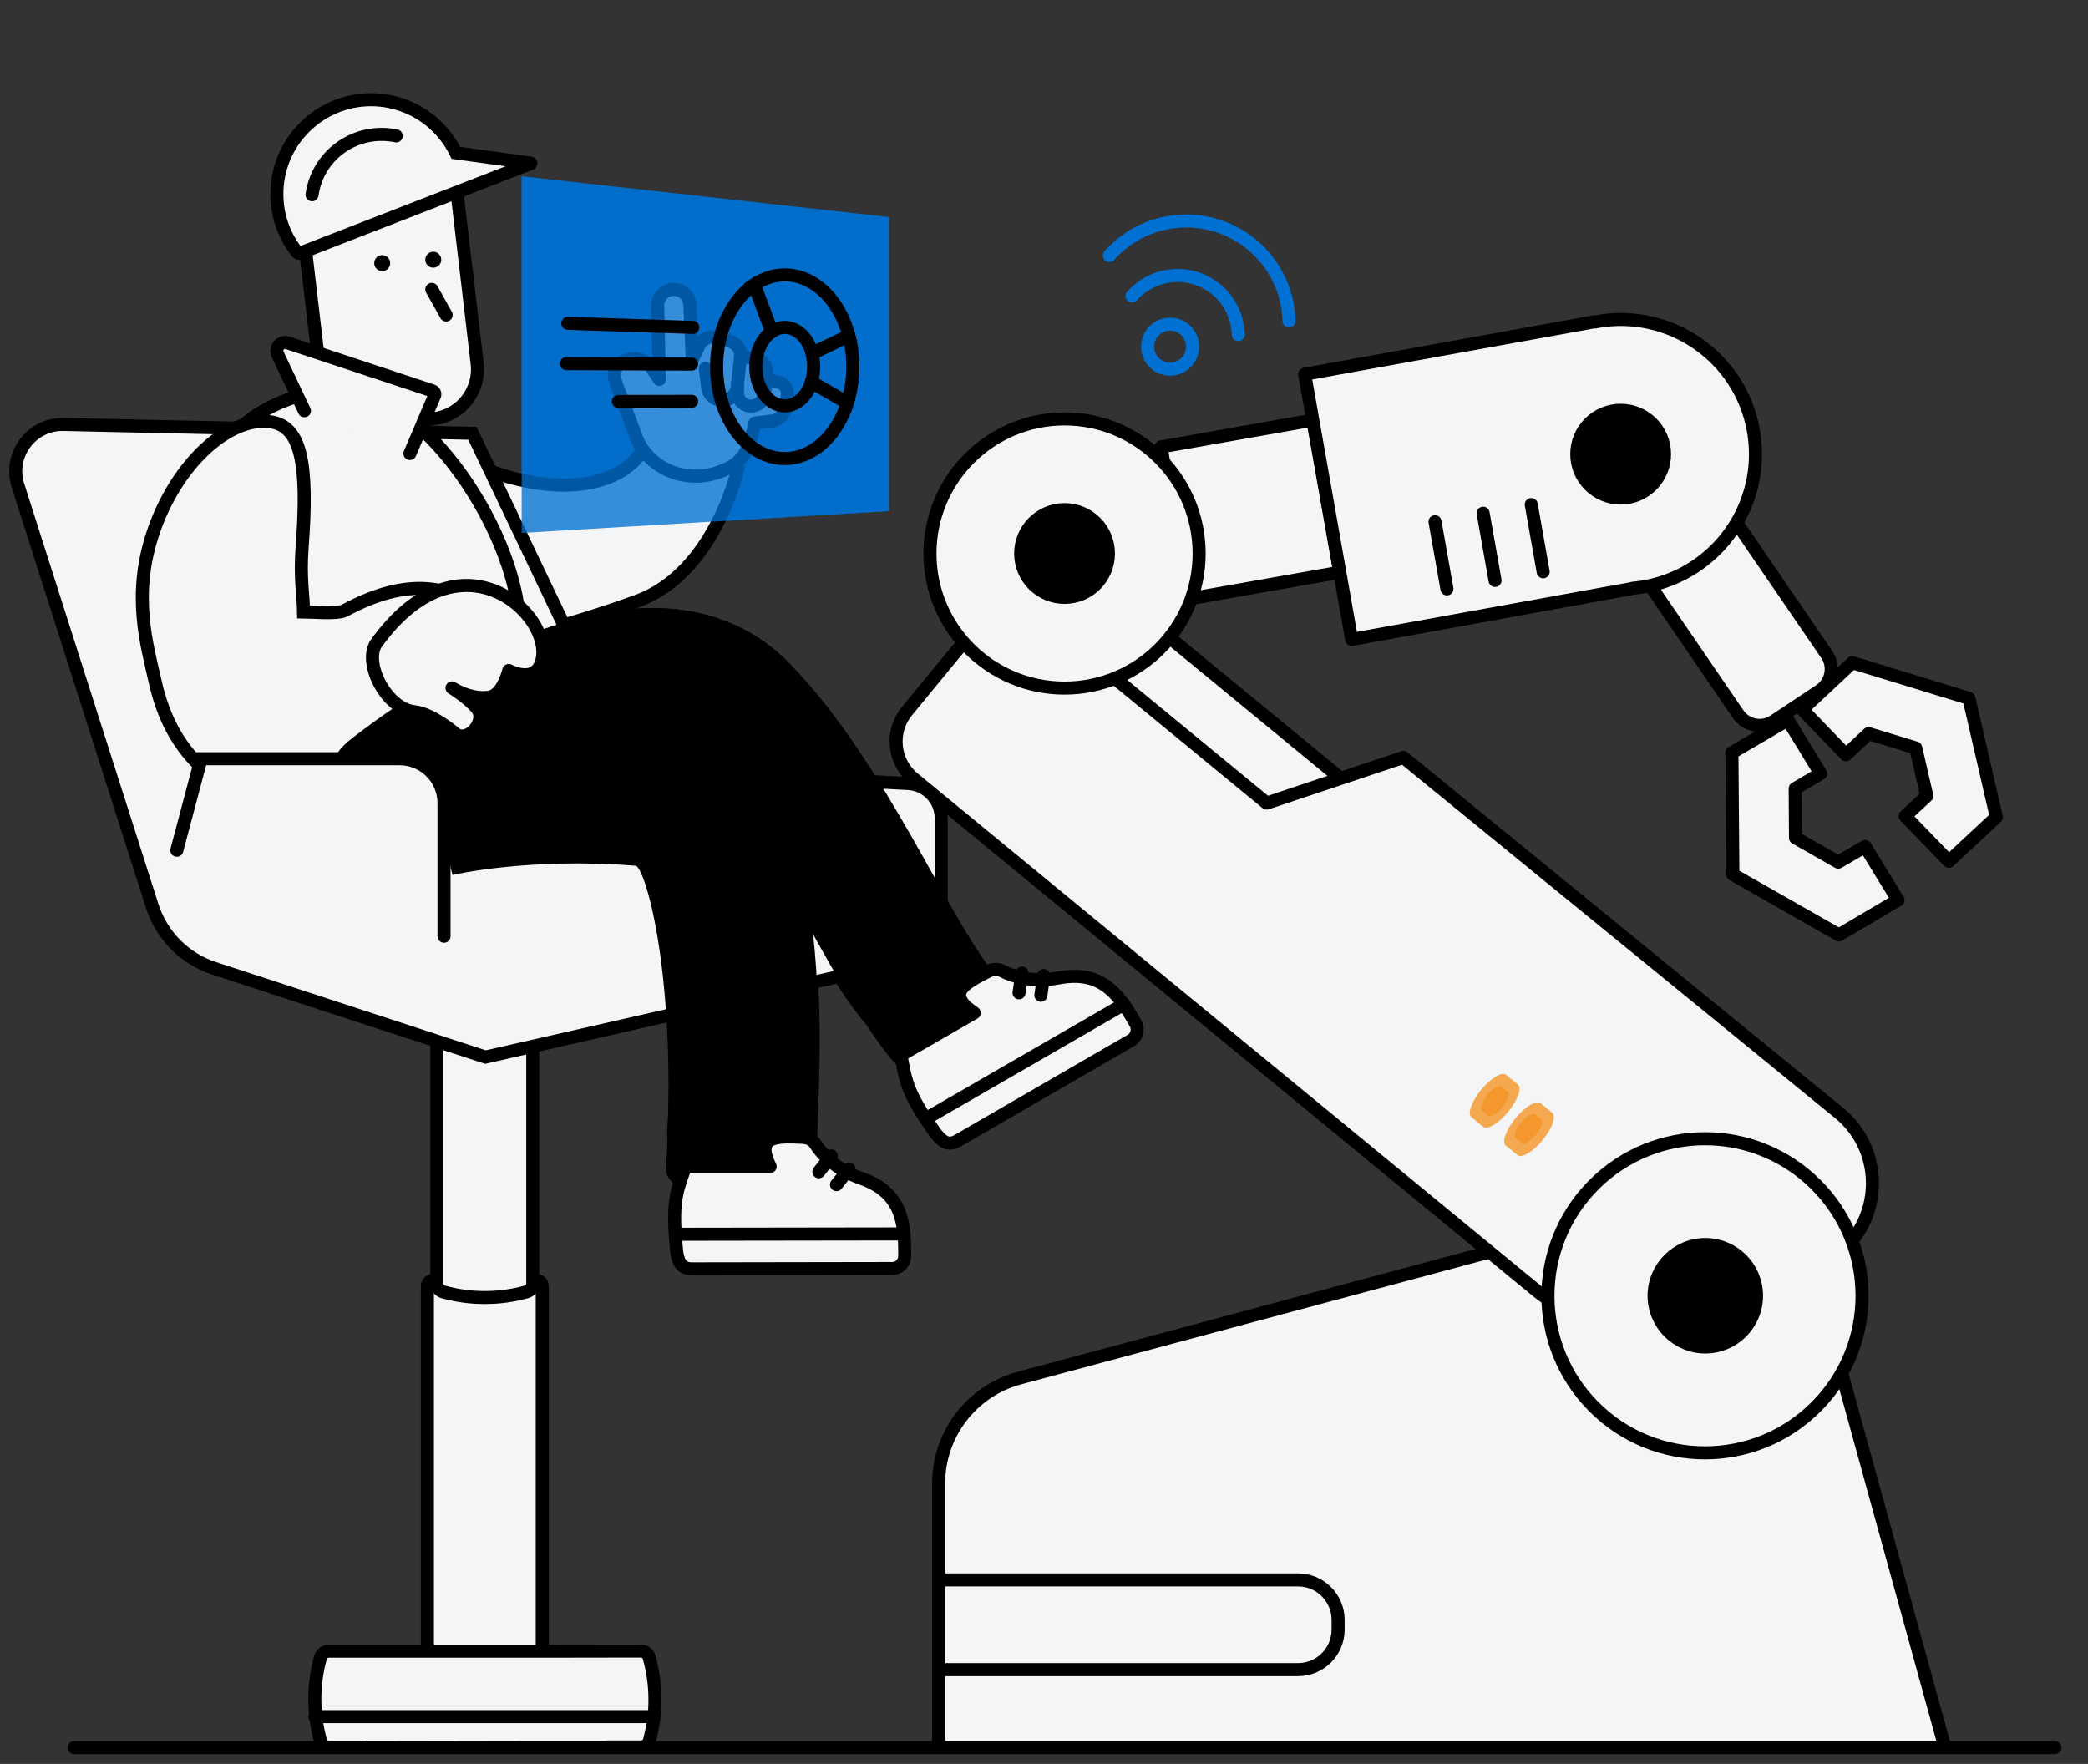 <?xml version="1.0" encoding="utf-8"?>
<!-- Generator: Adobe Illustrator 27.8.1, SVG Export Plug-In . SVG Version: 6.00 Build 0)  -->
<svg version="1.1" id="Livello_1" xmlns="http://www.w3.org/2000/svg" xmlns:xlink="http://www.w3.org/1999/xlink" x="0px" y="0px"
	 viewBox="0 0 1280 1081.3" style="enable-background:new 0 0 1280 1081.3;" xml:space="preserve">
<rect x="0" y="0" width="1280" height="1081.3" fill="#333333" stroke="none"/>
<style type="text/css">
	.st0{fill:#F4F5F6;stroke:#000000;stroke-width:8;stroke-linecap:round;stroke-linejoin:round;stroke-miterlimit:10;}
	.st1{fill:#F4F5F6;stroke:#000000;stroke-width:8;stroke-linecap:round;stroke-linejoin:round;stroke-miterlimit:10;}
	.st2{fill:#F4F5F6;stroke:#000000;stroke-width:8;stroke-linecap:round;stroke-linejoin:round;stroke-miterlimit:10;}
	.st3{stroke:#000000;stroke-width:8;stroke-linecap:round;stroke-linejoin:round;stroke-miterlimit:10;}
	.st4{fill:none;stroke:#000000;stroke-width:8;stroke-linecap:round;stroke-linejoin:round;stroke-miterlimit:10;}
	.st5{opacity:0.78;}
	.st6{fill:#F39322;}
	.st7{fill:#F4F5F6;stroke:#000000;stroke-width:8;stroke-linecap:round;stroke-miterlimit:10;}
	.st8{fill:none;stroke:#000000;stroke-width:82;stroke-linecap:round;stroke-miterlimit:10;}
	.st9{opacity:0.78;fill:#0070D2;enable-background:new    ;}
	.st10{fill:none;stroke:#000000;stroke-width:8;stroke-linecap:round;stroke-miterlimit:10;}
	.st11{fill:none;stroke:#0070D2;stroke-width:8;stroke-linecap:round;stroke-miterlimit:10;}
</style>
<g>
	<path class="st0" d="M1116.6,796.7c-2.9-15.7-14.6-28.3-30.1-32.5l-68-25L625.1,844.7c-29.3,7.8-49.7,34.4-49.7,64.7v161.8h616.9
		L1116.6,796.7z"/>
</g>
<g>
	
		<rect x="743.3" y="299.1" transform="matrix(0.635 -0.772 0.772 0.635 -102.622 792.4)" class="st1" width="87.8" height="411.5"/>
	<path class="st0" d="M556,435.9l61.3-74.5l159.2,130.9l83.8-28l267.3,218.1c23.7,19.5,27.1,54.5,7.6,78.3L1021,784.2
		c-19.5,23.7-54.5,27.1-78.3,7.6L560.1,477.3C547.5,467,545.7,448.4,556,435.9z"/>
</g>
<g>
	<polygon class="st0" points="1207,428.1 1135.5,406.2 1108.9,431.1 1104.8,434.9 1131.6,462.7 1145.5,449.7 1174.4,458.5 
		1181.2,487.9 1167.9,500.3 1194.7,528 1223.8,500.9 	"/>
	<polygon class="st0" points="1062.3,536.1 1127.3,573.1 1158.6,554.6 1163.5,551.8 1143.4,518.9 1126.9,528.5 1100.7,513.6 
		1100.5,483.4 1116.1,474.2 1096,441.3 1061.7,461.4 	"/>
	<path class="st0" d="M1021.2,257.1c-4.6-6.7-13.8-8.5-20.5-4l-28.8,19.3c-7.3,4.9-9.3,14.8-4.4,22.1l97.9,143.1
		c4.9,7.3,14.8,9.3,22.1,4.4l28-18.6c7.3-4.9,9.3-14.8,4.4-22.1L1021.2,257.1z"/>
</g>
<rect x="719.1" y="264.7" transform="matrix(0.985 -0.174 0.174 0.985 -42.651 138.364)" class="st2" width="94.7" height="94.7"/>
<circle class="st0" cx="652.6" cy="339.3" r="82.5"/>
<circle class="st3" cx="652.6" cy="339.3" r="26.9"/>
<g>
	<path class="st0" d="M977.1,197.3c0,0,0.3,0,0.8,0.1c0.4-0.1,0.8-0.2,1.3-0.3c44.9-7.9,87.7,22,95.7,66.9
		c7.9,44.9-22,87.7-66.9,95.7c-2.4,0.4-4.8,0.7-7.1,0.9c-0.3,0.1-0.5,0.2-0.5,0.2L828.6,392l-28.8-162.6L977.1,197.3z"/>
	<circle class="st3" cx="993.5" cy="278.4" r="26.9"/>
</g>
<line class="st4" x1="879.7" y1="319.8" x2="887" y2="361"/>
<line class="st4" x1="909.2" y1="314.6" x2="916.5" y2="355.8"/>
<line class="st4" x1="938.7" y1="309.3" x2="946" y2="350.5"/>
<g>
	
		<ellipse transform="matrix(0.707 -0.707 0.707 0.707 -255.464 971.855)" class="st0" cx="1045.4" cy="794.3" rx="96.3" ry="96.3"/>
	<circle class="st3" cx="1045.4" cy="794.3" r="31.4"/>
</g>
<g>
	<g class="st5">
		<path class="st6" d="M909.2,690.7l-7.2-5.9c-2.6-2.1,0.1-9.6,6-16.8c5.9-7.1,12.7-11.2,15.3-9.1l7.2,5.9c2.6,2.1-0.1,9.6-6,16.8
			S911.8,692.8,909.2,690.7z"/>
	</g>
	<g class="st5">
		<path class="st6" d="M930.3,708.1l-7.2-5.9c-2.6-2.1,0.1-9.6,6-16.8s12.7-11.2,15.3-9.1l7.2,5.9c2.6,2.1-0.1,9.6-6,16.8
			C939.7,706.1,932.8,710.2,930.3,708.1z"/>
	</g>
	<g class="st5">
		<path class="st6" d="M933,700.8l-4-3.3c-1.4-1.2,0.1-5.4,3.4-9.4c3.3-4,7.2-6.3,8.6-5.1l4,3.3c1.4,1.2-0.1,5.4-3.4,9.4
			C938.3,699.7,934.5,702,933,700.8z"/>
	</g>
	<g class="st5">
		<path class="st6" d="M912.4,683.8l-4-3.3c-1.4-1.2,0.1-5.4,3.4-9.4c3.3-4,7.2-6.3,8.6-5.1l4,3.3c1.4,1.2-0.1,5.4-3.4,9.4
			C917.7,682.7,913.8,685,912.4,683.8z"/>
	</g>
</g>
<g>
	<path class="st7" d="M327.8,785.1c-9.7,2.7-20,4.2-30.6,4.2l0,0c-10.6,0-20.9-1.5-30.6-4.2h-0.1c-2.2-0.7-4.5,0.9-4.5,3.2v227.1
		c0,2.8,1.9,5.3,4.6,6c9.7,2.7,20,4.2,30.6,4.2l0,0c10.6,0,20.9-1.5,30.6-4.2c2.7-0.7,4.6-3.2,4.6-6V788.3
		C332.4,786,330.1,784.4,327.8,785.1C327.9,785.1,327.8,785.1,327.8,785.1z"/>
</g>
<g>
	<path class="st7" d="M322.8,574.6c-8.1,2.3-16.7,3.5-25.6,3.5l0,0c-8.9,0-17.4-1.2-25.6-3.5c0,0,0,0-0.1,0
		c-1.9-0.5-3.7,0.8-3.7,2.7v209.6c0,2.3,1.6,4.4,3.8,5c8.1,2.3,16.7,3.5,25.6,3.5l0,0c8.9,0,17.4-1.2,25.6-3.5
		c2.3-0.6,3.8-2.7,3.8-5V577.3C326.6,575.3,324.7,574,322.8,574.6C322.9,574.6,322.8,574.6,322.8,574.6z"/>
</g>
<g>
	<path class="st4" d="M454.1,217.4l-2.2,20c-0.6,5.3-5.6,9-10.9,7.9l0,0c-3.9-0.8-6.8-4-7.2-7.9l-1.4-11.6"/>
	<path class="st4" d="M469.7,226.7l-0.9,14.3c-0.3,5-4.9,8.6-9.8,7.8l0,0c-4-0.7-7-4.2-6.9-8.3v-5.8"/>
</g>
<g>
	<path d="M500.6,695.6c3.9-65.3,2.1-118.8-8.3-159.1c-6.6-25.7-16.7-46.7-29.8-62.5c-17.2-20.6-39.9-32.6-65.7-34.6
		c-81.5-6.5-139,7.4-141.4,8l22,89h-0.2c0.5-0.1,46.6-10.9,112.3-5.7c0.4,0,0.5,0.1,0.5,0.1c5.9,2.9,26,46.3,18.9,164.2
		C407.6,719,498.9,723.4,500.6,695.6z"/>
</g>
<circle cx="265.6" cy="159.2" r="4.9"/>
<circle cx="224.8" cy="178.9" r="3.5"/>
<path class="st8" d="M240,485.7c0,0,148-119.8,214.8-50.2c54.4,56.6,70.6,119.3,105,163.1"/>
<polygon class="st9" points="319.8,326.7 544.9,313.3 544.9,133.1 319.8,108.1 "/>
<path class="st0" d="M280.4,280.3c72,34.7,116.6,10.3,117.1-17.4s54.9,24.3,54.9,24.3s-14,63.9-61.8,81.3s-90.2,26.3-90.2,26.3
	l-20-79.3L280.4,280.3L280.4,280.3z"/>
<g>
	<path class="st0" d="M389.3,266l-11.6-31c-2.7-7.2,0-12.5,7.5-14.6l0,0c5.5-1.5,11.4,0.7,14.5,5.4l4.5,6.8l-1-45.1
		c-0.1-5.1,3.7-9.5,8.7-10l0,0c5.7-0.7,10.8,3.6,11,9.4l1.5,33.5l4.1-8.6c1.9-4,6.4-6.1,10.7-4.9l8.3,2.4c3.7,1,6.3,4.3,6.6,8.1l0,0
		c0,0.6,0.5,1,1,1.1l7.9,1.3c4.3,0.7,7.3,4.7,6.8,9l0,0c-0.2,2,1,3.8,2.9,4.3l4.7,1.2c3.5,0.9,5.7,4.2,5.3,7.7l-1,7.6
		c-0.6,4.5-4.2,8-8.7,8.5l-10.2,1.2l-3.1,11.6c-1.9,7.3-7.1,13.3-13.9,16.4l-2,0.9c-8.3,3.7-17.6,4.7-26.5,2.7
		C406,288.5,393.6,279.8,389.3,266z"/>
	<path class="st4" d="M454.1,217.4l-2.2,20c-0.6,5.3-5.6,9-10.9,7.9l0,0c-3.9-0.8-6.8-4-7.2-7.9l-1.4-11.6"/>
	<path class="st4" d="M469.7,226.7l-0.9,14.3c-0.3,5-4.9,8.6-9.8,7.8l0,0c-4-0.7-7-4.2-6.9-8.3v-5.8"/>
</g>
<path class="st7" d="M11,297.6l82.3,257.8c5.8,18.1,19.9,32.3,38,38.2L297.6,648L577,584.3v-82.7c0-11.3-8.9-20.7-20.2-21.3
	l-169-8.8l-98.2-205.9l-250.3-5.4C19.5,259.5,5,278.7,11,297.6z"/>
<g>
	<path d="M500,716.9c3.9-65.3,2.7-140.1-7.7-180.4c-6.6-25.7-16.7-46.7-29.8-62.5c-17.2-20.6-39.9-32.6-65.7-34.6
		c-81.5-6.5-139,7.4-141.4,8l22,89h-0.2c0.5-0.1,46.6-10.9,112.3-5.7c0.4,0,0.5,0.1,0.5,0.1c5.9,2.9,25.4,67.6,18.3,185.5
		C407,740.3,498.3,744.7,500,716.9z"/>
</g>
<path class="st7" d="M305,426l-162.2,4.1c0,0-80.7-173.3,63.4-192.3C272,237.5,350.9,380.2,305,426z"/>
<path class="st7" d="M230.7,260.8l35.1-4.1c16.7-2,28.7-17.1,26.7-33.9l-12.2-103.6c-2-16.7-17.1-28.7-33.9-26.7l-35.1,4.1
	c-16.7,2-28.7,17.1-26.7,33.9L196.8,234C198.8,250.8,213.9,262.7,230.7,260.8z"/>
<circle cx="265.6" cy="159.2" r="4.9"/>
<circle cx="234.3" cy="161.3" r="4.9"/>
<g>
	<path class="st7" d="M170.7,491.5c19.2,2,37.3-4,53-17.8c11.5-10.1,11-16.4,24-34.9c2.5-3.6,69.5-49.9,48.9-64.5
		c-20.7-14.6-45.7-21.4-85.4,0c-4.3,2.3-21,0.8-25.1,0.8c-0.1-10-2.3-20.4-0.9-39.5c3.9-51.7-0.5-74.8-19.9-77.1
		c-25.1-3-57,25.6-71.3,67.6c-13.2,38.9-3.9,69.3,1.2,92.1c10.3,46,38.9,63.7,61.2,70.4C161.2,490.1,166,491.1,170.7,491.5z"/>
</g>
<path class="st8" d="M240,485.7c0,0,148-119.8,214.8-50.2C509.2,492.1,542.6,578.2,577,622"/>
<path class="st7" d="M108.4,521.2l14.9-56.1H245c15,0,27.2,12.2,27.2,27.2v81.6"/>
<path class="st0" d="M254,436.3c10.3,1.1,23.4,11.9,24.5,12.9c7.4,7.2,20.4-6.7,13.9-14.9c-5-6.2-15.3-12.6-15.3-12.6
	s11.2,7.4,22.7,5.7c8.5-1.2,12.1-16.4,12.1-16.4s16.5,8.9,20.3-6.1c7.1-28.3-50.4-82.1-101.9-10C223,407.4,237.2,434.5,254,436.3z"
	/>
<line class="st10" x1="264.7" y1="177.4" x2="273.5" y2="193.1"/>
<path class="st7" d="M186.6,251.8l-16.4-34.6c-1.9-4,1.9-8.4,6.2-7l88.7,29.4c1.2,0.4,1.8,1.8,1.3,2.9L251.3,278"/>
<g>
	<path class="st7" d="M279.5,93.7c-7.6-15.6-22.1-27.5-40-31.3c-1.3-0.3-2.5-0.5-3.8-0.7c-31.6-4.5-60.9,17.5-65.4,49.1
		c-2.3,16.4,2.4,32.1,12,44.1l0,0c1.3,1.3,4.2-0.7,4.2-0.7l138.9-54c0.1,0,0.1-0.2,0-0.2L279.5,93.7z"/>
	<path class="st7" d="M242.9,83.3c-0.9-0.2-1.9-0.4-2.9-0.5c-23.6-3.3-45.4,13-48.7,36.6"/>
</g>
<g>
	<path class="st11" d="M694,181.4c6.6-7.4,16.1-12.2,26.8-12.5c20.6-0.6,37.7,15.6,38.3,36.2"/>
	<path class="st11" d="M680.1,156.6c11.1-12.5,27.2-20.6,45.3-21.1c34.8-1,63.8,26.4,64.8,61.2"/>
	<circle class="st11" cx="717.3" cy="212.5" r="13.8"/>
</g>
<polygon class="st9" points="319.8,326.7 544.9,313.3 544.9,133.1 319.8,108.1 "/>
<g>
	<path class="st10" d="M520.4,205.9c1.6,5.9,2.4,12.3,2.4,18.9c0,7.9-1.2,15.4-3.4,22.2l0,0l-22-12.7c0.9-2.9,1.4-6.1,1.4-9.5
		c0-2.8-0.4-5.6-1-8.1l22.4-10.8H520.4z"/>
	<path class="st10" d="M481.1,168.5c-6.7,0-13.1,2.2-18.8,6l0.1,0.1l10.7,28.7c2.4-1.6,5.1-2.6,8-2.6c7.7,0,14.3,6.7,16.8,15.9
		l22.4-10.8h0.1C514.7,184.1,499.2,168.5,481.1,168.5z"/>
	<path class="st10" d="M519.5,246.9L519.5,246.9c-6.4,20.1-21.2,34.2-38.4,34.2c-23.1,0-41.8-25.2-41.8-56.3c0-22,9.4-41.1,23-50.3
		l0.1,0.1l10.7,28.7c-5.8,3.9-9.8,12.1-9.8,21.5c0,13.3,8,24,17.8,24c7.3,0,13.7-6,16.4-14.6L519.5,246.9z"/>
</g>
<line class="st10" x1="348.1" y1="198.2" x2="424.7" y2="200.7"/>
<line class="st10" x1="347.2" y1="222.9" x2="424" y2="223.2"/>
<line class="st10" x1="379.1" y1="246.1" x2="424" y2="246"/>
<g>
	<path class="st0" d="M552.3,646.8l44.9-25.9c-17.4-11.7-6.6-17.8,8.4-25.4c3.7-1.8,6.3-1.6,9-0.2c5.5,2.9,17.8,7.3,34.3,4.2
		c25.1-4.8,36.3,8.3,47.3,28c2,3.6,0.7,8.2-2.9,10.3l-106.1,61.4c-5.2,3-8.8,1.7-13.6-4.4C556.7,670.9,555.4,664.2,552.3,646.8z"/>
	<line class="st4" x1="638.1" y1="610.1" x2="639.8" y2="598"/>
	<line class="st4" x1="624.7" y1="608.6" x2="626.5" y2="596.5"/>
	<line class="st4" x1="689" y1="615.6" x2="570.6" y2="684"/>
</g>
<g>
	<path class="st0" d="M420.2,715.1h51.9c-9.2-18.8,3.2-18.7,20-17.9c4.1,0.3,6.3,1.8,7.9,4.3c3.3,5.3,11.8,15.2,27.6,20.7
		c24.2,8.4,27.3,25.4,27,47.9c-0.1,4.2-3.5,7.5-7.6,7.5l-122.6,0.2c-6,0-8.5-3-9.6-10.6C412,738.2,414.1,731.8,420.2,715.1z"/>
	<line class="st4" x1="512.8" y1="726.2" x2="520.4" y2="716.6"/>
	<line class="st4" x1="502" y1="718.3" x2="509.6" y2="708.6"/>
	<line class="st4" x1="554.2" y1="756.4" x2="417.5" y2="756.6"/>
</g>
<path class="st0" d="M795.7,1023.5H575.5v-55h220.2c13.6,0,24.6,11,24.6,24.6v5.8C820.3,1012.5,809.3,1023.5,795.7,1023.5z"/>
<line class="st10" x1="1259.7" y1="1071.3" x2="45.5" y2="1071.3"/>
<path class="st7" d="M397.9,1015.9c-0.6-2.3-2.7-3.8-5-3.8l-62.5,0.1H201.5c-2.3,0-4.4,1.6-5,3.8c-2.3,8.1-3.5,16.7-3.5,25.6l0,0
	c0,8.9,1.2,17.4,3.5,25.6c0.6,2.3,2.7,3.8,5,3.8H222c0.3,0.1,0.6,0.2,0.9,0.2l107.6-0.2h41.2c0.3,0,0.5,0,0.8-0.1h20.6
	c2.3,0,4.4-1.6,5-3.8c2.2-8.2,3.5-16.7,3.4-25.6l0,0C401.5,1032.6,400.2,1024,397.9,1015.9z"/>
<line class="st10" x1="193" y1="1052.3" x2="401" y2="1052.3"/>
</svg>
